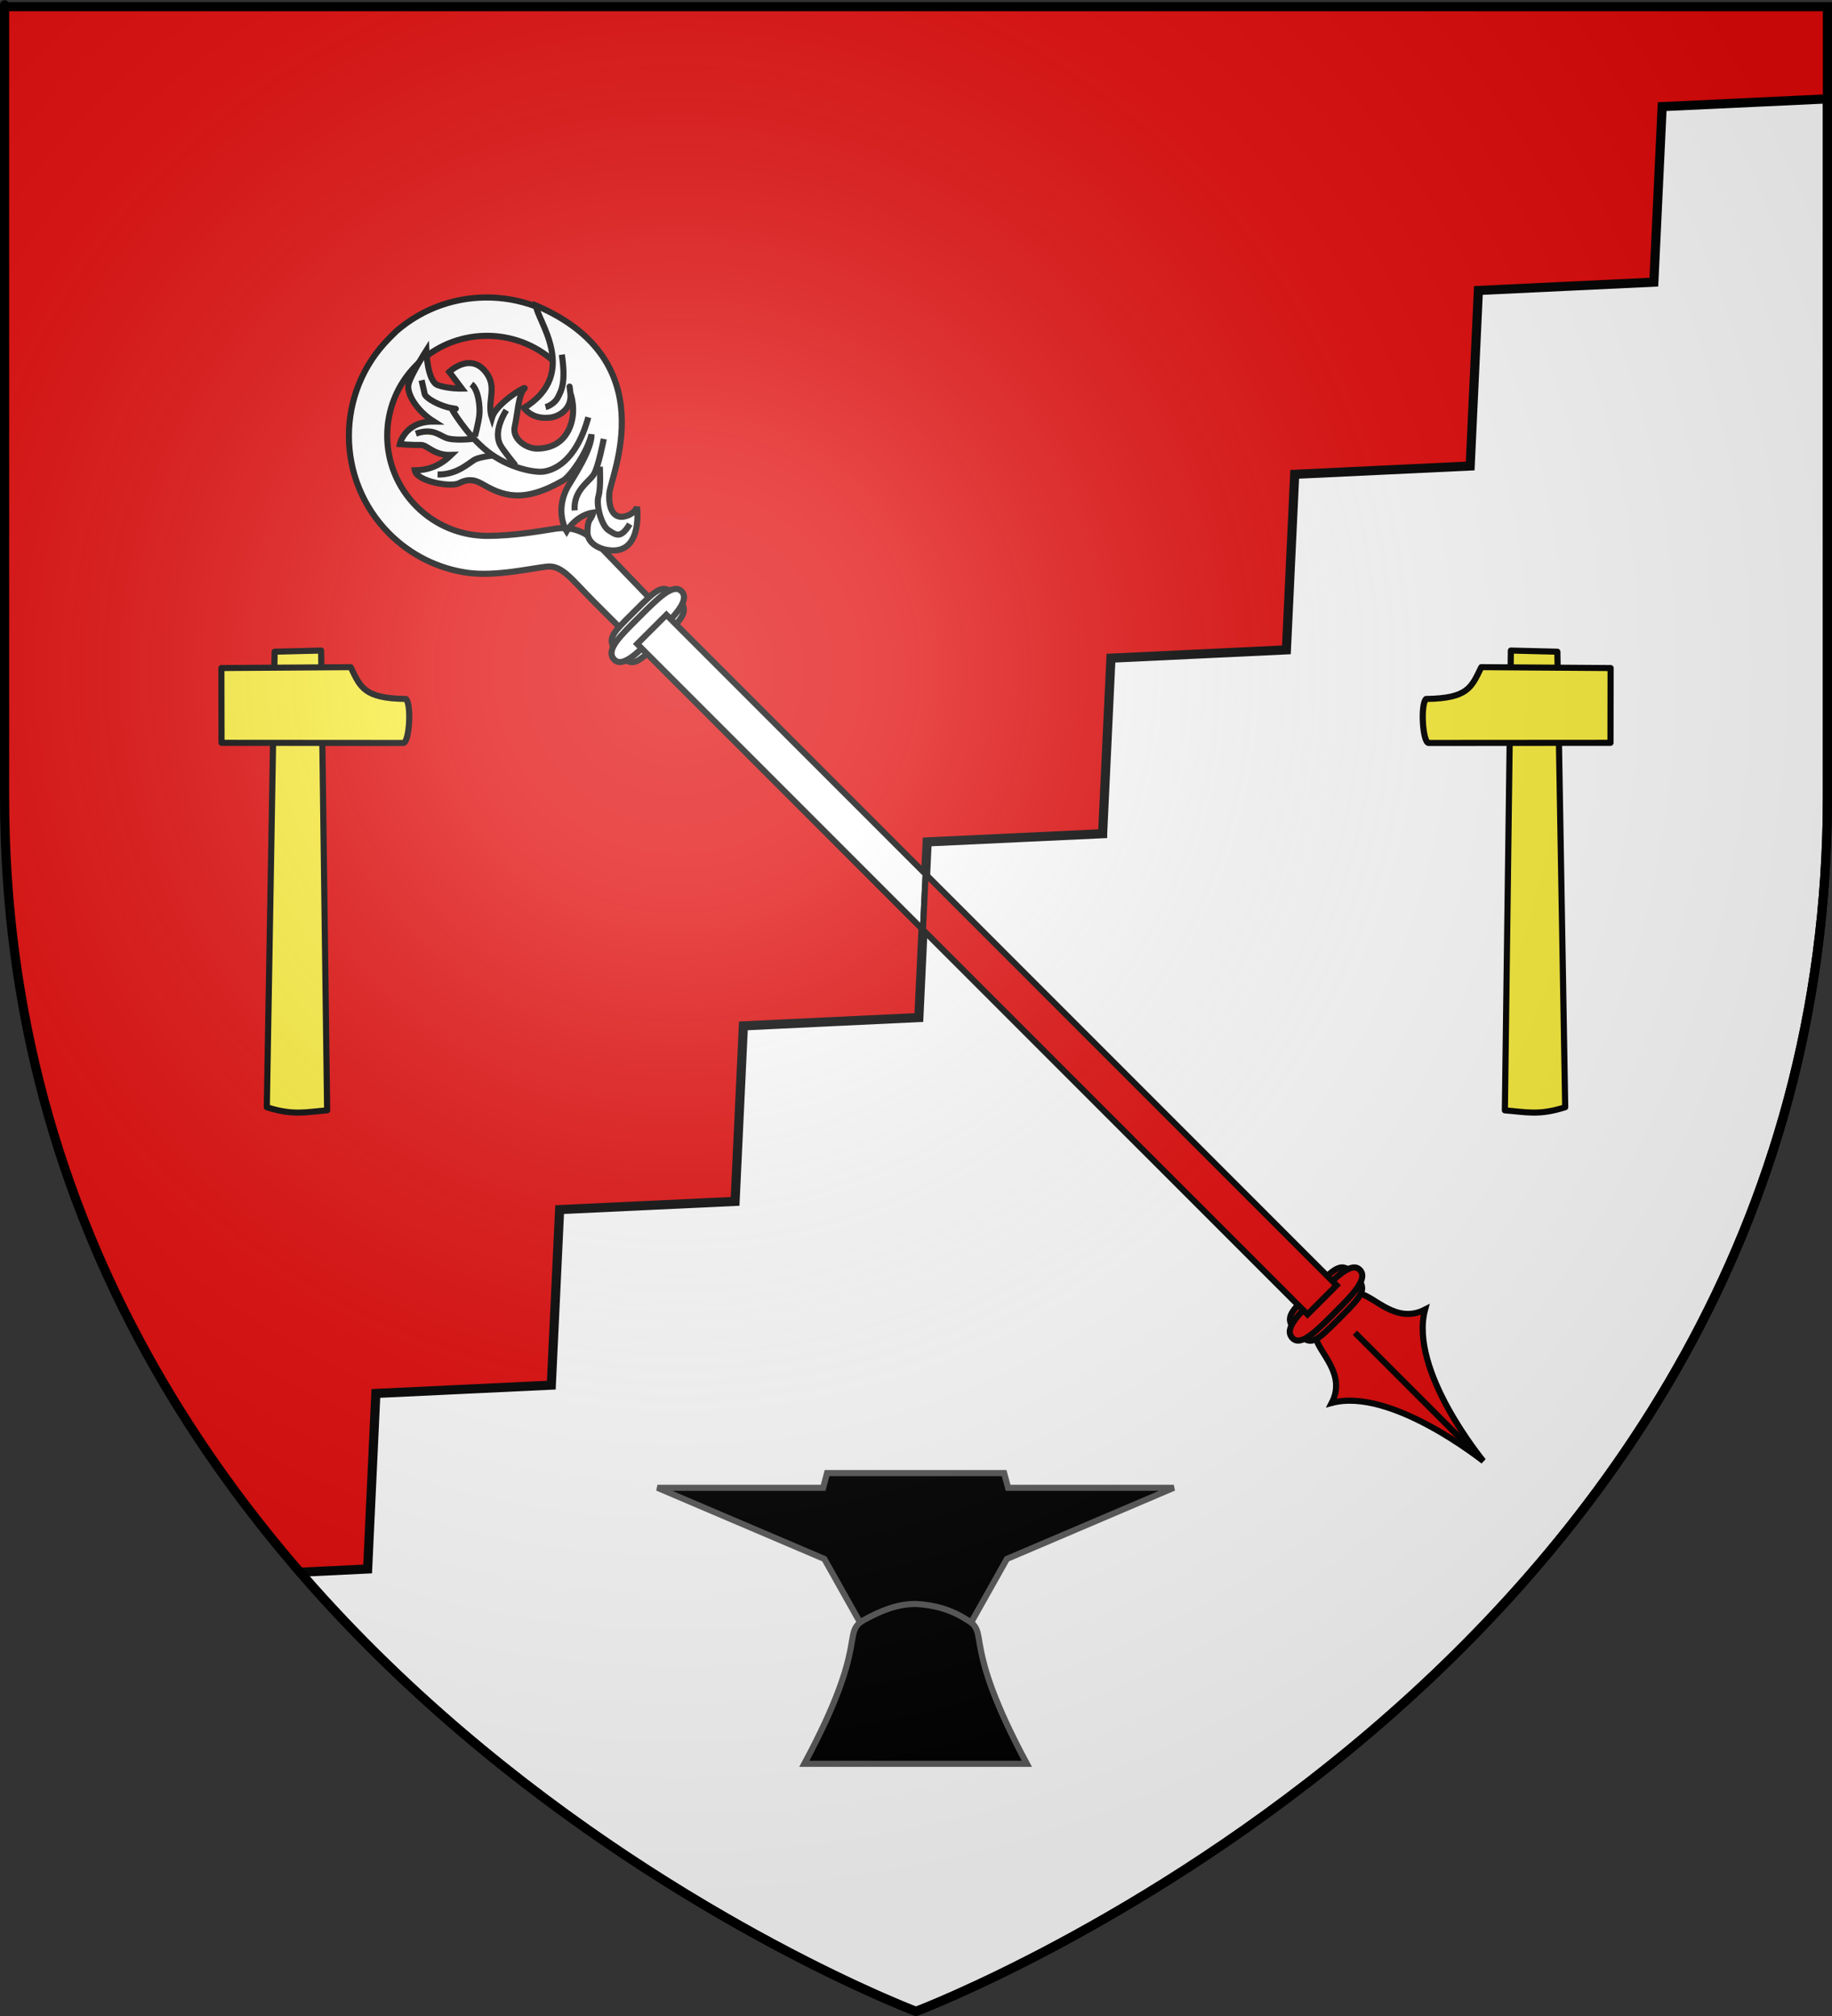 <?xml version="1.0" encoding="UTF-8" standalone="no"?>
<svg
   xmlns:dc="http://purl.org/dc/elements/1.1/"
   xmlns:cc="http://web.resource.org/cc/"
   xmlns:rdf="http://www.w3.org/1999/02/22-rdf-syntax-ns#"
   xmlns:svg="http://www.w3.org/2000/svg"
   xmlns="http://www.w3.org/2000/svg"
   xmlns:xlink="http://www.w3.org/1999/xlink"
   xmlns:sodipodi="http://sodipodi.sourceforge.net/DTD/sodipodi-0.dtd"
   xmlns:inkscape="http://www.inkscape.org/namespaces/inkscape"
   height="660"
   width="600"
   version="1.0"
   id="svg2"
   sodipodi:version="0.32"
   inkscape:version="0.45.1"
   sodipodi:docname="Blason Sexey-aux-Forges 54.svg"
   sodipodi:docbase="C:\Users\Axel\Pictures\Wikipedia - Blasons\Blasons"
   inkscape:export-filename="/Users/olivier/Desktop/Blason Rouge/Blason_Vide_3D.png"
   inkscape:export-xdpi="144"
   inkscape:export-ydpi="144"
   inkscape:output_extension="org.inkscape.output.svg.inkscape">
  <rect width="100%" height="100%" fill="#333333" stroke="none"/>
  <sodipodi:namedview
     inkscape:window-height="750"
     inkscape:window-width="1280"
     inkscape:pageshadow="2"
     inkscape:pageopacity="0.0"
     guidetolerance="10.0"
     gridtolerance="10.0"
     objecttolerance="10.0"
     borderopacity="1.0"
     bordercolor="#666666"
     pagecolor="#ffffff"
     id="base"
     showgrid="false"
     height="660px"
     inkscape:zoom="0.63"
     inkscape:cx="551.52803"
     inkscape:cy="340.90728"
     inkscape:window-x="-8"
     inkscape:window-y="-8"
     inkscape:current-layer="layer4"
     showguides="true"
     inkscape:guide-bbox="true" />
  <desc
     id="desc4">Flag of Canton of Valais (Wallis)</desc>
  <defs
     id="defs6">
    <linearGradient
       id="linearGradient2893">
      <stop
         style="stop-color:white;stop-opacity:0.314;"
         offset="0"
         id="stop2895" />
      <stop
         id="stop2897"
         offset="0.19"
         style="stop-color:white;stop-opacity:0.251;" />
      <stop
         style="stop-color:#6b6b6b;stop-opacity:0.125;"
         offset="0.6"
         id="stop2901" />
      <stop
         style="stop-color:black;stop-opacity:0.125;"
         offset="1"
         id="stop2899" />
    </linearGradient>
    <linearGradient
       id="linearGradient2885">
      <stop
         id="stop2887"
         offset="0"
         style="stop-color:white;stop-opacity:1;" />
      <stop
         style="stop-color:white;stop-opacity:1;"
         offset="0.229"
         id="stop2891" />
      <stop
         id="stop2889"
         offset="1"
         style="stop-color:black;stop-opacity:1;" />
    </linearGradient>
    <linearGradient
       id="linearGradient2955">
      <stop
         id="stop2867"
         offset="0"
         style="stop-color:#fd0000;stop-opacity:1;" />
      <stop
         style="stop-color:#e77275;stop-opacity:0.659;"
         offset="0.5"
         id="stop2873" />
      <stop
         style="stop-color:black;stop-opacity:0.323;"
         offset="1"
         id="stop2959" />
    </linearGradient>
    <radialGradient
       inkscape:collect="always"
       xlink:href="#linearGradient2955"
       id="radialGradient2961"
       cx="225.524"
       cy="218.901"
       fx="225.524"
       fy="218.901"
       r="300"
       gradientTransform="matrix(-4.167939e-4,2.183,-1.884,-3.599562e-4,615.597,-289.121)"
       gradientUnits="userSpaceOnUse" />
    <polygon
       id="star"
       transform="scale(53,53)"
       points="0,-1 0.588,0.809 -0.951,-0.309 0.951,-0.309 -0.588,0.809 0,-1 " />
    <clipPath
       id="clip">
      <path
         d="M 0,-200 L 0,600 L 300,600 L 300,-200 L 0,-200 z "
         id="path10" />
    </clipPath>
    <radialGradient
       inkscape:collect="always"
       xlink:href="#linearGradient2955"
       id="radialGradient1911"
       gradientUnits="userSpaceOnUse"
       gradientTransform="matrix(-4.167939e-4,2.183,-1.884,-3.599562e-4,615.597,-289.121)"
       cx="225.524"
       cy="218.901"
       fx="225.524"
       fy="218.901"
       r="300" />
    <radialGradient
       inkscape:collect="always"
       xlink:href="#linearGradient2955"
       id="radialGradient2865"
       gradientUnits="userSpaceOnUse"
       gradientTransform="matrix(0,1.749,-1.593,-1.049767e-7,551.788,-191.29)"
       cx="225.524"
       cy="218.901"
       fx="225.524"
       fy="218.901"
       r="300" />
    <radialGradient
       inkscape:collect="always"
       xlink:href="#linearGradient2955"
       id="radialGradient2871"
       gradientUnits="userSpaceOnUse"
       gradientTransform="matrix(0,1.386,-1.323,-5.741131e-8,-158.082,-109.541)"
       cx="225.524"
       cy="218.901"
       fx="225.524"
       fy="218.901"
       r="300" />
    <radialGradient
       inkscape:collect="always"
       xlink:href="#linearGradient2893"
       id="radialGradient3163"
       gradientUnits="userSpaceOnUse"
       gradientTransform="matrix(1.353,0,0,1.349,-77.629,-85.747)"
       cx="221.445"
       cy="226.331"
       fx="221.445"
       fy="226.331"
       r="300" />
    <radialGradient
       r="300"
       fy="226.331"
       fx="221.445"
       cy="226.331"
       cx="221.445"
       gradientTransform="matrix(1.353,0,0,1.349,-77.629,-85.747)"
       gradientUnits="userSpaceOnUse"
       id="radialGradient2998"
       xlink:href="#linearGradient2893"
       inkscape:collect="always" />
    <radialGradient
       r="300"
       fy="218.901"
       fx="225.524"
       cy="218.901"
       cx="225.524"
       gradientTransform="matrix(0,1.386,-1.323,-5.741131e-8,-158.082,-109.541)"
       gradientUnits="userSpaceOnUse"
       id="radialGradient2996"
       xlink:href="#linearGradient2955"
       inkscape:collect="always" />
    <radialGradient
       r="300"
       fy="218.901"
       fx="225.524"
       cy="218.901"
       cx="225.524"
       gradientTransform="matrix(0,1.749,-1.593,-1.049767e-7,551.788,-191.29)"
       gradientUnits="userSpaceOnUse"
       id="radialGradient2994"
       xlink:href="#linearGradient2955"
       inkscape:collect="always" />
    <radialGradient
       r="300"
       fy="218.901"
       fx="225.524"
       cy="218.901"
       cx="225.524"
       gradientTransform="matrix(-4.167939e-4,2.183,-1.884,-3.599562e-4,615.597,-289.121)"
       gradientUnits="userSpaceOnUse"
       id="radialGradient2992"
       xlink:href="#linearGradient2955"
       inkscape:collect="always" />
    <clipPath
       id="clipPath2988">
      <path
         id="path2990"
         d="M 0,-200 L 0,600 L 300,600 L 300,-200 L 0,-200 z " />
    </clipPath>
    <polygon
       points="0,-1 0.588,0.809 -0.951,-0.309 0.951,-0.309 -0.588,0.809 0,-1 "
       transform="scale(53,53)"
       id="polygon2986" />
    <radialGradient
       gradientUnits="userSpaceOnUse"
       gradientTransform="matrix(-4.167939e-4,2.183,-1.884,-3.599562e-4,615.597,-289.121)"
       r="300"
       fy="218.901"
       fx="225.524"
       cy="218.901"
       cx="225.524"
       id="radialGradient2984"
       xlink:href="#linearGradient2955"
       inkscape:collect="always" />
    <linearGradient
       id="linearGradient2976">
      <stop
         style="stop-color:#fd0000;stop-opacity:1;"
         offset="0"
         id="stop2978" />
      <stop
         id="stop2980"
         offset="0.5"
         style="stop-color:#e77275;stop-opacity:0.659;" />
      <stop
         id="stop2982"
         offset="1"
         style="stop-color:black;stop-opacity:0.323;" />
    </linearGradient>
    <linearGradient
       id="linearGradient2968">
      <stop
         style="stop-color:white;stop-opacity:1;"
         offset="0"
         id="stop2970" />
      <stop
         id="stop2972"
         offset="0.229"
         style="stop-color:white;stop-opacity:1;" />
      <stop
         style="stop-color:black;stop-opacity:1;"
         offset="1"
         id="stop2974" />
    </linearGradient>
    <linearGradient
       id="linearGradient2958">
      <stop
         id="stop2960"
         offset="0"
         style="stop-color:white;stop-opacity:0.314;" />
      <stop
         style="stop-color:white;stop-opacity:0.251;"
         offset="0.19"
         id="stop2962" />
      <stop
         id="stop2964"
         offset="0.6"
         style="stop-color:#6b6b6b;stop-opacity:0.125;" />
      <stop
         id="stop2966"
         offset="1"
         style="stop-color:black;stop-opacity:0.125;" />
    </linearGradient>
    <radialGradient
       r="300"
       fy="218.901"
       fx="225.524"
       cy="218.901"
       cx="225.524"
       gradientTransform="matrix(0,1.386,-1.323,-5.741131e-8,-158.082,-109.541)"
       gradientUnits="userSpaceOnUse"
       id="radialGradient2274"
       xlink:href="#linearGradient2955"
       inkscape:collect="always" />
    <radialGradient
       r="300"
       fy="218.901"
       fx="225.524"
       cy="218.901"
       cx="225.524"
       gradientTransform="matrix(0,1.749,-1.593,-1.049767e-7,551.788,-191.29)"
       gradientUnits="userSpaceOnUse"
       id="radialGradient2272"
       xlink:href="#linearGradient2955"
       inkscape:collect="always" />
    <radialGradient
       r="300"
       fy="218.901"
       fx="225.524"
       cy="218.901"
       cx="225.524"
       gradientTransform="matrix(-4.167939e-4,2.183,-1.884,-3.599562e-4,615.597,-289.121)"
       gradientUnits="userSpaceOnUse"
       id="radialGradient2270"
       xlink:href="#linearGradient2955"
       inkscape:collect="always" />
    <clipPath
       id="clipPath2266">
      <path
         id="path2268"
         d="M 0,-200 L 0,600 L 300,600 L 300,-200 L 0,-200 z " />
    </clipPath>
    <polygon
       points="0,-1 0.588,0.809 -0.951,-0.309 0.951,-0.309 -0.588,0.809 0,-1 "
       transform="scale(53,53)"
       id="polygon2264" />
    <radialGradient
       gradientUnits="userSpaceOnUse"
       gradientTransform="matrix(-4.167939e-4,2.183,-1.884,-3.599562e-4,615.597,-289.121)"
       r="300"
       fy="218.901"
       fx="225.524"
       cy="218.901"
       cx="225.524"
       id="radialGradient2262"
       xlink:href="#linearGradient2955"
       inkscape:collect="always" />
    <linearGradient
       id="linearGradient2254">
      <stop
         style="stop-color:#fd0000;stop-opacity:1;"
         offset="0"
         id="stop2256" />
      <stop
         id="stop2258"
         offset="0.5"
         style="stop-color:#e77275;stop-opacity:0.659;" />
      <stop
         id="stop2260"
         offset="1"
         style="stop-color:black;stop-opacity:0.323;" />
    </linearGradient>
    <linearGradient
       id="linearGradient2246">
      <stop
         style="stop-color:white;stop-opacity:1;"
         offset="0"
         id="stop2248" />
      <stop
         id="stop2250"
         offset="0.229"
         style="stop-color:white;stop-opacity:1;" />
      <stop
         style="stop-color:black;stop-opacity:1;"
         offset="1"
         id="stop2252" />
    </linearGradient>
    <linearGradient
       id="linearGradient2236">
      <stop
         id="stop2238"
         offset="0"
         style="stop-color:white;stop-opacity:0.314;" />
      <stop
         style="stop-color:white;stop-opacity:0.251;"
         offset="0.19"
         id="stop2240" />
      <stop
         id="stop2242"
         offset="0.6"
         style="stop-color:#6b6b6b;stop-opacity:0.125;" />
      <stop
         id="stop2244"
         offset="1"
         style="stop-color:black;stop-opacity:0.125;" />
    </linearGradient>
    <pattern
       id="pattern4296"
       patternTransform="translate(-299.325,785.035)"
       height="167.051"
       width="71.682"
       patternUnits="userSpaceOnUse">
      <g
         transform="translate(299.325,-785.035)"
         id="g4289">
        <rect
           id="use4209"
           style="font-size:12px;fill:#e1c200;fill-rule:evenodd;stroke:#000000;stroke-width:3;stroke-miterlimit:4;stroke-dasharray:none;stroke-opacity:1"
           y="786.535"
           x="-297.825"
           height="41.013"
           width="17.546" />
        <rect
           id="use4213"
           style="font-size:12px;fill:#e1c200;fill-rule:evenodd;stroke:#000000;stroke-width:3;stroke-miterlimit:4;stroke-dasharray:none;stroke-opacity:1"
           y="868.561"
           x="-297.825"
           height="41.013"
           width="17.546" />
        <rect
           id="use4235"
           style="font-size:12px;fill:#e1c200;fill-rule:evenodd;stroke:#000000;stroke-width:3;stroke-miterlimit:4;stroke-dasharray:none;stroke-opacity:1"
           y="827.548"
           x="-262.734"
           height="41.013"
           width="17.546" />
        <rect
           id="use4239"
           style="font-size:12px;fill:#e1c200;fill-rule:evenodd;stroke:#000000;stroke-width:3;stroke-miterlimit:4;stroke-dasharray:none;stroke-opacity:1"
           y="909.574"
           x="-262.734"
           height="41.013"
           width="17.546" />
        <rect
           id="use4251"
           style="font-size:12px;fill:none;fill-rule:evenodd;stroke:none;stroke-width:3;stroke-miterlimit:4;stroke-dasharray:none;stroke-opacity:1"
           y="909.574"
           x="-245.188"
           height="41.013"
           width="17.546" />
      </g>
    </pattern>
    <pattern
       id="pattern3450"
       patternTransform="translate(-289.909,360.283)"
       height="90.026"
       width="43.091"
       patternUnits="userSpaceOnUse">
      <g
         transform="translate(289.909,-360.283)"
         id="g3446">
        <rect
           width="17.546"
           height="41.013"
           x="-265.864"
           y="407.796"
           style="font-size:12px;fill:#e1c200;fill-rule:evenodd;stroke:#000000;stroke-width:3;stroke-miterlimit:4;stroke-dasharray:none;stroke-opacity:1"
           id="rect566" />
        <use
           height="660"
           width="600"
           transform="translate(-22.546,-46.013)"
           id="use3444"
           xlink:href="#rect566"
           y="0"
           x="0" />
      </g>
    </pattern>
    <radialGradient
       r="300"
       fy="226.331"
       fx="221.445"
       cy="226.331"
       cx="221.445"
       gradientTransform="matrix(1.353,0,0,1.349,-77.629,-85.747)"
       gradientUnits="userSpaceOnUse"
       id="radialGradient2431"
       xlink:href="#linearGradient2893"
       inkscape:collect="always" />
    <linearGradient
       id="linearGradient2421">
      <stop
         id="stop2423"
         offset="0"
         style="stop-color:white;stop-opacity:0.314;" />
      <stop
         style="stop-color:white;stop-opacity:0.251;"
         offset="0.19"
         id="stop2425" />
      <stop
         id="stop2427"
         offset="0.6"
         style="stop-color:#6b6b6b;stop-opacity:0.125;" />
      <stop
         id="stop2429"
         offset="1"
         style="stop-color:black;stop-opacity:0.125;" />
    </linearGradient>
    <radialGradient
       r="300"
       fy="226.331"
       fx="221.445"
       cy="226.331"
       cx="221.445"
       gradientTransform="matrix(1.353,0,0,1.349,-77.629,-85.747)"
       gradientUnits="userSpaceOnUse"
       id="radialGradient2750"
       xlink:href="#linearGradient2893"
       inkscape:collect="always" />
    <radialGradient
       r="300"
       fy="218.901"
       fx="225.524"
       cy="218.901"
       cx="225.524"
       gradientTransform="matrix(0,1.386,-1.323,-5.741131e-8,-158.082,-109.541)"
       gradientUnits="userSpaceOnUse"
       id="radialGradient2748"
       xlink:href="#linearGradient2955"
       inkscape:collect="always" />
    <radialGradient
       r="300"
       fy="218.901"
       fx="225.524"
       cy="218.901"
       cx="225.524"
       gradientTransform="matrix(0,1.749,-1.593,-1.049767e-7,551.788,-191.29)"
       gradientUnits="userSpaceOnUse"
       id="radialGradient2746"
       xlink:href="#linearGradient2955"
       inkscape:collect="always" />
    <radialGradient
       r="300"
       fy="218.901"
       fx="225.524"
       cy="218.901"
       cx="225.524"
       gradientTransform="matrix(-4.167939e-4,2.183,-1.884,-3.599562e-4,615.597,-289.121)"
       gradientUnits="userSpaceOnUse"
       id="radialGradient2744"
       xlink:href="#linearGradient2955"
       inkscape:collect="always" />
    <clipPath
       id="clipPath2740">
      <path
         id="path2742"
         d="M 0,-200 L 0,600 L 300,600 L 300,-200 L 0,-200 z " />
    </clipPath>
    <polygon
       points="0,-1 0.588,0.809 -0.951,-0.309 0.951,-0.309 -0.588,0.809 0,-1 "
       transform="scale(53,53)"
       id="polygon2738" />
    <radialGradient
       gradientUnits="userSpaceOnUse"
       gradientTransform="matrix(-4.167939e-4,2.183,-1.884,-3.599562e-4,615.597,-289.121)"
       r="300"
       fy="218.901"
       fx="225.524"
       cy="218.901"
       cx="225.524"
       id="radialGradient2736"
       xlink:href="#linearGradient2955"
       inkscape:collect="always" />
    <linearGradient
       id="linearGradient2728">
      <stop
         style="stop-color:#fd0000;stop-opacity:1;"
         offset="0"
         id="stop2730" />
      <stop
         id="stop2732"
         offset="0.5"
         style="stop-color:#e77275;stop-opacity:0.659;" />
      <stop
         id="stop2734"
         offset="1"
         style="stop-color:black;stop-opacity:0.323;" />
    </linearGradient>
    <linearGradient
       id="linearGradient2720">
      <stop
         style="stop-color:white;stop-opacity:1;"
         offset="0"
         id="stop2722" />
      <stop
         id="stop2724"
         offset="0.229"
         style="stop-color:white;stop-opacity:1;" />
      <stop
         style="stop-color:black;stop-opacity:1;"
         offset="1"
         id="stop2726" />
    </linearGradient>
    <linearGradient
       id="linearGradient2710">
      <stop
         id="stop2712"
         offset="0"
         style="stop-color:white;stop-opacity:0.314;" />
      <stop
         style="stop-color:white;stop-opacity:0.251;"
         offset="0.19"
         id="stop2714" />
      <stop
         id="stop2716"
         offset="0.6"
         style="stop-color:#6b6b6b;stop-opacity:0.125;" />
      <stop
         id="stop2718"
         offset="1"
         style="stop-color:black;stop-opacity:0.125;" />
    </linearGradient>
    <radialGradient
       gradientUnits="userSpaceOnUse"
       gradientTransform="matrix(0,2.342,-2.291,0,562.913,1323.77)"
       r="300"
       fy="153.928"
       fx="-483.508"
       cy="153.928"
       cx="-483.508"
       id="radialGradient2928"
       xlink:href="#linearGradient2955"
       inkscape:collect="always" />
    <radialGradient
       r="300"
       fy="218.901"
       fx="225.524"
       cy="218.901"
       cx="225.524"
       gradientTransform="matrix(-4.167939e-4,2.183,-1.884,-3.599562e-4,1395.597,-309.121)"
       gradientUnits="userSpaceOnUse"
       id="radialGradient5613"
       xlink:href="#linearGradient2955"
       inkscape:collect="always" />
    <clipPath
       id="clipPath5609">
      <path
         id="path5611"
         d="M 0,-200 L 0,600 L 300,600 L 300,-200 L 0,-200 z " />
    </clipPath>
    <polygon
       points="0,-1 0.588,0.809 -0.951,-0.309 0.951,-0.309 -0.588,0.809 0,-1 "
       transform="scale(53,53)"
       id="polygon5607" />
    <radialGradient
       gradientUnits="userSpaceOnUse"
       gradientTransform="matrix(-4.167939e-4,2.183,-1.884,-3.599562e-4,615.597,-289.121)"
       r="300"
       fy="218.901"
       fx="225.524"
       cy="218.901"
       cx="225.524"
       id="radialGradient5605"
       xlink:href="#linearGradient2955"
       inkscape:collect="always" />
    <linearGradient
       id="linearGradient5600">
      <stop
         id="stop2965"
         offset="0"
         style="stop-color:white;stop-opacity:0;" />
      <stop
         id="stop5603"
         offset="1"
         style="stop-color:black;stop-opacity:0.646;" />
    </linearGradient>
    <radialGradient
       gradientUnits="userSpaceOnUse"
       gradientTransform="matrix(1.36,0,0,1.355,-79.528,-87.645)"
       r="300"
       fy="218.01"
       fx="203.198"
       cy="218.01"
       cx="203.198"
       id="radialGradient2883"
       xlink:href="#linearGradient2893"
       inkscape:collect="always" />
    <linearGradient
       id="linearGradient5589">
      <stop
         id="stop5591"
         offset="0"
         style="stop-color:white;stop-opacity:0.314;" />
      <stop
         style="stop-color:white;stop-opacity:0.251;"
         offset="0.19"
         id="stop5593" />
      <stop
         id="stop5595"
         offset="0.6"
         style="stop-color:#6b6b6b;stop-opacity:0.125;" />
      <stop
         id="stop5597"
         offset="1"
         style="stop-color:black;stop-opacity:0.125;" />
    </linearGradient>
    <inkscape:perspective
       id="perspective187"
       inkscape:persp3d-origin="300 : 220 : 1"
       inkscape:vp_z="600 : 330 : 1"
       inkscape:vp_y="0 : 1000 : 0"
       inkscape:vp_x="0 : 330 : 1"
       sodipodi:type="inkscape:persp3d" />
    <linearGradient
       id="linearGradient4402">
      <stop
         style="stop-color:white;stop-opacity:0.314;"
         offset="0"
         id="stop4404" />
      <stop
         id="stop4406"
         offset="0.19"
         style="stop-color:white;stop-opacity:0.251;" />
      <stop
         style="stop-color:#6b6b6b;stop-opacity:0.125;"
         offset="0.6"
         id="stop4408" />
      <stop
         style="stop-color:black;stop-opacity:0.125;"
         offset="1"
         id="stop4410" />
    </linearGradient>
    <radialGradient
       inkscape:collect="always"
       xlink:href="#linearGradient2893"
       id="radialGradient4412"
       cx="203.198"
       cy="218.01"
       fx="203.198"
       fy="218.01"
       r="300"
       gradientTransform="matrix(1.36,0,0,1.355,-79.528,-87.645)"
       gradientUnits="userSpaceOnUse" />
    <linearGradient
       id="linearGradient4414">
      <stop
         style="stop-color:white;stop-opacity:0;"
         offset="0"
         id="stop4416" />
      <stop
         style="stop-color:black;stop-opacity:0.646;"
         offset="1"
         id="stop4418" />
    </linearGradient>
    <radialGradient
       inkscape:collect="always"
       xlink:href="#linearGradient2955"
       id="radialGradient4420"
       cx="225.524"
       cy="218.901"
       fx="225.524"
       fy="218.901"
       r="300"
       gradientTransform="matrix(-4.167939e-4,2.183,-1.884,-3.599562e-4,615.597,-289.121)"
       gradientUnits="userSpaceOnUse" />
    <polygon
       id="polygon4422"
       transform="scale(53,53)"
       points="0,-1 0.588,0.809 -0.951,-0.309 0.951,-0.309 -0.588,0.809 0,-1 " />
    <clipPath
       id="clipPath4424">
      <path
         d="M 0,-200 L 0,600 L 300,600 L 300,-200 L 0,-200 z "
         id="path4426" />
    </clipPath>
    <radialGradient
       inkscape:collect="always"
       xlink:href="#linearGradient2955"
       id="radialGradient4428"
       gradientUnits="userSpaceOnUse"
       gradientTransform="matrix(-4.167939e-4,2.183,-1.884,-3.599562e-4,1395.597,-309.121)"
       cx="225.524"
       cy="218.901"
       fx="225.524"
       fy="218.901"
       r="300" />
    <radialGradient
       inkscape:collect="always"
       xlink:href="#linearGradient2955"
       id="radialGradient4430"
       cx="-483.508"
       cy="153.928"
       fx="-483.508"
       fy="153.928"
       r="300"
       gradientTransform="matrix(0,2.342,-2.291,0,562.913,1323.77)"
       gradientUnits="userSpaceOnUse" />
    <linearGradient
       id="linearGradient4346">
      <stop
         style="stop-color:white;stop-opacity:0.314;"
         offset="0"
         id="stop4348" />
      <stop
         id="stop4350"
         offset="0.19"
         style="stop-color:white;stop-opacity:0.251;" />
      <stop
         style="stop-color:#6b6b6b;stop-opacity:0.125;"
         offset="0.6"
         id="stop4352" />
      <stop
         style="stop-color:black;stop-opacity:0.125;"
         offset="1"
         id="stop4354" />
    </linearGradient>
    <radialGradient
       inkscape:collect="always"
       xlink:href="#linearGradient2893"
       id="radialGradient4356"
       gradientUnits="userSpaceOnUse"
       gradientTransform="matrix(1.353,0,0,1.349,-77.629,-85.747)"
       cx="221.445"
       cy="226.331"
       fx="221.445"
       fy="226.331"
       r="300" />
    <linearGradient
       id="linearGradient3330">
      <stop
         style="stop-color:white;stop-opacity:0.314;"
         offset="0"
         id="stop3332" />
      <stop
         id="stop3334"
         offset="0.19"
         style="stop-color:white;stop-opacity:0.251;" />
      <stop
         style="stop-color:#6b6b6b;stop-opacity:0.125;"
         offset="0.6"
         id="stop3336" />
      <stop
         style="stop-color:black;stop-opacity:0.125;"
         offset="1"
         id="stop3338" />
    </linearGradient>
    <linearGradient
       id="linearGradient3340">
      <stop
         id="stop3342"
         offset="0"
         style="stop-color:white;stop-opacity:1;" />
      <stop
         style="stop-color:white;stop-opacity:1;"
         offset="0.229"
         id="stop3344" />
      <stop
         id="stop3346"
         offset="1"
         style="stop-color:black;stop-opacity:1;" />
    </linearGradient>
    <linearGradient
       id="linearGradient3348">
      <stop
         id="stop3350"
         offset="0"
         style="stop-color:#fd0000;stop-opacity:1;" />
      <stop
         style="stop-color:#e77275;stop-opacity:0.659;"
         offset="0.5"
         id="stop3352" />
      <stop
         style="stop-color:black;stop-opacity:0.323;"
         offset="1"
         id="stop3354" />
    </linearGradient>
    <radialGradient
       inkscape:collect="always"
       xlink:href="#linearGradient2955"
       id="radialGradient3356"
       cx="225.524"
       cy="218.901"
       fx="225.524"
       fy="218.901"
       r="300"
       gradientTransform="matrix(-4.167939e-4,2.183,-1.884,-3.599562e-4,615.597,-289.121)"
       gradientUnits="userSpaceOnUse" />
    <polygon
       id="polygon3358"
       transform="scale(53,53)"
       points="0,-1 0.588,0.809 -0.951,-0.309 0.951,-0.309 -0.588,0.809 0,-1 " />
    <clipPath
       id="clipPath3360">
      <path
         d="M 0,-200 L 0,600 L 300,600 L 300,-200 L 0,-200 z "
         id="path3362" />
    </clipPath>
    <radialGradient
       inkscape:collect="always"
       xlink:href="#linearGradient2955"
       id="radialGradient3364"
       gradientUnits="userSpaceOnUse"
       gradientTransform="matrix(-4.167939e-4,2.183,-1.884,-3.599562e-4,615.597,-289.121)"
       cx="225.524"
       cy="218.901"
       fx="225.524"
       fy="218.901"
       r="300" />
    <radialGradient
       inkscape:collect="always"
       xlink:href="#linearGradient2955"
       id="radialGradient3366"
       gradientUnits="userSpaceOnUse"
       gradientTransform="matrix(0,1.749,-1.593,-1.049767e-7,551.788,-191.29)"
       cx="225.524"
       cy="218.901"
       fx="225.524"
       fy="218.901"
       r="300" />
    <radialGradient
       inkscape:collect="always"
       xlink:href="#linearGradient2955"
       id="radialGradient3368"
       gradientUnits="userSpaceOnUse"
       gradientTransform="matrix(0,1.386,-1.323,-5.741131e-8,-158.082,-109.541)"
       cx="225.524"
       cy="218.901"
       fx="225.524"
       fy="218.901"
       r="300" />
    <radialGradient
       gradientTransform="matrix(1.353,0,0,1.349,-77.629,-85.747)"
       gradientUnits="userSpaceOnUse"
       xlink:href="#linearGradient2893"
       id="radialGradient8720"
       fy="226.331"
       fx="221.445"
       r="300"
       cy="226.331"
       cx="221.445" />
    <radialGradient
       gradientTransform="matrix(0,1.386,-1.323,-5.741131e-8,-158.082,-109.541)"
       gradientUnits="userSpaceOnUse"
       xlink:href="#linearGradient2955"
       id="radialGradient8718"
       fy="218.901"
       fx="225.524"
       r="300"
       cy="218.901"
       cx="225.524" />
    <radialGradient
       gradientTransform="matrix(0,1.749,-1.593,-1.049767e-7,551.788,-191.29)"
       gradientUnits="userSpaceOnUse"
       xlink:href="#linearGradient2955"
       id="radialGradient8716"
       fy="218.901"
       fx="225.524"
       r="300"
       cy="218.901"
       cx="225.524" />
    <radialGradient
       gradientTransform="matrix(-4.167939e-4,2.183,-1.884,-3.599562e-4,615.597,-289.121)"
       gradientUnits="userSpaceOnUse"
       xlink:href="#linearGradient2955"
       id="radialGradient8714"
       fy="218.901"
       fx="225.524"
       r="300"
       cy="218.901"
       cx="225.524" />
    <clipPath
       id="clipPath8710">
      <path
         id="path8712"
         d="M 0,-200 L 0,600 L 300,600 L 300,-200 L 0,-200 z " />
    </clipPath>
    <polygon
       id="polygon8708"
       transform="scale(53,53)"
       points="0,-1 0.588,0.809 -0.951,-0.309 0.951,-0.309 -0.588,0.809 0,-1 " />
    <radialGradient
       gradientTransform="matrix(-4.167939e-4,2.183,-1.884,-3.599562e-4,615.597,-289.121)"
       gradientUnits="userSpaceOnUse"
       xlink:href="#linearGradient2955"
       id="radialGradient8706"
       fy="218.901"
       fx="225.524"
       r="300"
       cy="218.901"
       cx="225.524" />
    <linearGradient
       id="linearGradient8698">
      <stop
         id="stop8700"
         offset="0"
         style="stop-color:#fd0000;stop-opacity:1" />
      <stop
         id="stop8702"
         offset="0.5"
         style="stop-color:#e77275;stop-opacity:0.659" />
      <stop
         id="stop8704"
         offset="1"
         style="stop-color:black;stop-opacity:0.323" />
    </linearGradient>
    <linearGradient
       id="linearGradient8690">
      <stop
         id="stop8692"
         offset="0"
         style="stop-color:white;stop-opacity:1" />
      <stop
         id="stop8694"
         offset="0.229"
         style="stop-color:white;stop-opacity:1" />
      <stop
         id="stop8696"
         offset="1"
         style="stop-color:black;stop-opacity:1" />
    </linearGradient>
    <linearGradient
       id="linearGradient8680">
      <stop
         id="stop8682"
         offset="0"
         style="stop-color:white;stop-opacity:0.314" />
      <stop
         id="stop8684"
         offset="0.19"
         style="stop-color:white;stop-opacity:0.251" />
      <stop
         id="stop8686"
         offset="0.6"
         style="stop-color:#6b6b6b;stop-opacity:0.125" />
      <stop
         id="stop8688"
         offset="1"
         style="stop-color:black;stop-opacity:0.125" />
    </linearGradient>
    <linearGradient
       id="linearGradient3226">
      <stop
         style="stop-color:#ffffff;stop-opacity:0.314"
         offset="0"
         id="stop3228" />
      <stop
         style="stop-color:#ffffff;stop-opacity:0.251"
         offset="0.19"
         id="stop3230" />
      <stop
         style="stop-color:#6b6b6b;stop-opacity:0.125"
         offset="0.6"
         id="stop3232" />
      <stop
         style="stop-color:#000000;stop-opacity:0.125"
         offset="1"
         id="stop3234" />
    </linearGradient>
    <linearGradient
       id="linearGradient6106">
      <stop
         style="stop-color:#ffffff;stop-opacity:1"
         offset="0"
         id="stop6108" />
      <stop
         style="stop-color:#ffffff;stop-opacity:1"
         offset="0.229"
         id="stop6110" />
      <stop
         style="stop-color:#000000;stop-opacity:1"
         offset="1"
         id="stop6112" />
    </linearGradient>
    <linearGradient
       id="linearGradient3240">
      <stop
         style="stop-color:#fd0000;stop-opacity:1"
         offset="0"
         id="stop6101" />
      <stop
         style="stop-color:#e77275;stop-opacity:0.659"
         offset="0.5"
         id="stop6103" />
      <stop
         style="stop-color:#000000;stop-opacity:0.323"
         offset="1"
         id="stop3244" />
    </linearGradient>
    <radialGradient
       cx="225.524"
       cy="218.901"
       r="300"
       fx="225.524"
       fy="218.901"
       id="radialGradient3246"
       xlink:href="#linearGradient2955"
       gradientUnits="userSpaceOnUse"
       gradientTransform="matrix(-4.167939e-4,2.183,-1.884,-3.599562e-4,615.597,-289.121)" />
    <polygon
       points="0,-1 0.588,0.809 -0.951,-0.309 0.951,-0.309 -0.588,0.809 0,-1 "
       transform="scale(53,53)"
       id="polygon3248" />
    <clipPath
       id="clipPath3250">
      <path
         d="M 0,-200 L 0,600 L 300,600 L 300,-200 L 0,-200 z "
         id="path3252" />
    </clipPath>
    <radialGradient
       cx="225.524"
       cy="218.901"
       r="300"
       fx="225.524"
       fy="218.901"
       id="radialGradient3254"
       xlink:href="#linearGradient2955"
       gradientUnits="userSpaceOnUse"
       gradientTransform="matrix(-4.167939e-4,2.183,-1.884,-3.599562e-4,615.597,-289.121)" />
    <radialGradient
       cx="225.524"
       cy="218.901"
       r="300"
       fx="225.524"
       fy="218.901"
       id="radialGradient6093"
       xlink:href="#linearGradient2955"
       gradientUnits="userSpaceOnUse"
       gradientTransform="matrix(0,1.749,-1.593,-1.049767e-7,551.788,-191.29)" />
    <radialGradient
       cx="225.524"
       cy="218.901"
       r="300"
       fx="225.524"
       fy="218.901"
       id="radialGradient6091"
       xlink:href="#linearGradient2955"
       gradientUnits="userSpaceOnUse"
       gradientTransform="matrix(0,1.386,-1.323,-5.741131e-8,-158.082,-109.541)" />
    <radialGradient
       cx="221.445"
       cy="226.331"
       r="300"
       fx="221.445"
       fy="226.331"
       id="radialGradient3258"
       xlink:href="#linearGradient2893"
       gradientUnits="userSpaceOnUse"
       gradientTransform="matrix(1.353,0,0,1.349,-77.629,-85.747)" />
    <linearGradient
       id="linearGradient2224">
      <stop
         style="stop-color:white;stop-opacity:0.314;"
         offset="0"
         id="stop2226" />
      <stop
         id="stop2228"
         offset="0.19"
         style="stop-color:white;stop-opacity:0.251;" />
      <stop
         style="stop-color:#6b6b6b;stop-opacity:0.125;"
         offset="0.6"
         id="stop2230" />
      <stop
         style="stop-color:black;stop-opacity:0.125;"
         offset="1"
         id="stop2232" />
    </linearGradient>
    <radialGradient
       inkscape:collect="always"
       xlink:href="#linearGradient2893"
       id="radialGradient6083"
       cx="203.198"
       cy="218.01"
       fx="203.198"
       fy="218.01"
       r="300"
       gradientTransform="matrix(1.36,0,0,1.355,-79.528,-87.645)"
       gradientUnits="userSpaceOnUse" />
    <linearGradient
       id="linearGradient6077">
      <stop
         style="stop-color:white;stop-opacity:0;"
         offset="0"
         id="stop6079" />
      <stop
         style="stop-color:black;stop-opacity:0.646;"
         offset="1"
         id="stop6081" />
    </linearGradient>
    <radialGradient
       inkscape:collect="always"
       xlink:href="#linearGradient2955"
       id="radialGradient6075"
       cx="225.524"
       cy="218.901"
       fx="225.524"
       fy="218.901"
       r="300"
       gradientTransform="matrix(-4.167939e-4,2.183,-1.884,-3.599562e-4,615.597,-289.121)"
       gradientUnits="userSpaceOnUse" />
    <polygon
       id="polygon6073"
       transform="scale(53,53)"
       points="0,-1 0.588,0.809 -0.951,-0.309 0.951,-0.309 -0.588,0.809 0,-1 " />
    <clipPath
       id="clipPath6069">
      <path
         d="M 0,-200 L 0,600 L 300,600 L 300,-200 L 0,-200 z "
         id="path6071" />
    </clipPath>
    <radialGradient
       inkscape:collect="always"
       xlink:href="#linearGradient2955"
       id="radialGradient6067"
       gradientUnits="userSpaceOnUse"
       gradientTransform="matrix(-4.167939e-4,2.183,-1.884,-3.599562e-4,1395.597,-309.121)"
       cx="225.524"
       cy="218.901"
       fx="225.524"
       fy="218.901"
       r="300" />
    <radialGradient
       inkscape:collect="always"
       xlink:href="#linearGradient2955"
       id="radialGradient6065"
       cx="-483.508"
       cy="153.928"
       fx="-483.508"
       fy="153.928"
       r="300"
       gradientTransform="matrix(0,2.342,-2.291,0,562.913,1323.77)"
       gradientUnits="userSpaceOnUse" />
    <g
       id="s">
      <g
         id="c">
        <path
           id="t"
           d="M 0,0 L 0,1 L 0.5,1 L 0,0 z "
           transform="matrix(0.951,0.309,-0.309,0.951,0,-1)" />
        <use
           xlink:href="#t"
           transform="scale(-1,1)"
           id="use2144"
           x="0"
           y="0"
           width="810"
           height="540" />
      </g>
      <g
         id="a">
        <use
           xlink:href="#c"
           transform="matrix(0.309,0.951,-0.951,0.309,0,0)"
           id="use2147"
           x="0"
           y="0"
           width="810"
           height="540" />
        <use
           xlink:href="#c"
           transform="matrix(-0.809,0.588,-0.588,-0.809,0,0)"
           id="use2149"
           x="0"
           y="0"
           width="810"
           height="540" />
      </g>
      <use
         xlink:href="#a"
         transform="scale(-1,1)"
         id="use2151"
         x="0"
         y="0"
         width="810"
         height="540" />
    </g>
    <linearGradient
       id="linearGradient6047">
      <stop
         id="stop6049"
         offset="0"
         style="stop-color:white;stop-opacity:0.314;" />
      <stop
         style="stop-color:white;stop-opacity:0.251;"
         offset="0.19"
         id="stop6051" />
      <stop
         id="stop6053"
         offset="0.6"
         style="stop-color:#6b6b6b;stop-opacity:0.125;" />
      <stop
         id="stop6055"
         offset="1"
         style="stop-color:black;stop-opacity:0.125;" />
    </linearGradient>
  </defs>
  <g
     inkscape:groupmode="layer"
     id="layer3"
     inkscape:label="Fond écu"
     style="display:inline">
    <path
       style="fill:#e20909;fill-opacity:1;fill-rule:evenodd;stroke:none;stroke-width:1px;stroke-linecap:butt;stroke-linejoin:miter;stroke-opacity:1"
       d="M 1.5 2.188 L 1.5 260.719 C 1.5 546.17 300 658.5 300 658.5 C 300 658.5 598.5 546.17 598.5 260.719 C 598.5 -24.733 598.5 2.188 598.5 2.188 L 1.5 2.188 z "
       id="path3299" />
    <path
       style="font-size:12px;fill:#ffffff;fill-rule:evenodd;stroke:#000000;stroke-width:2.992;stroke-miterlimit:4;stroke-dasharray:none;stroke-opacity:1;display:inline"
       d="M 598.5 32.375 L 544.375 34.906 L 541.656 92.375 L 484.188 95.094 L 481.5 152.562 L 424.031 155.281 L 421.312 212.75 L 363.844 215.469 L 361.125 272.906 L 361.125 272.938 L 303.656 275.625 L 300.938 333.125 L 243.469 335.844 L 240.75 393.312 L 183.281 396 L 180.562 453.469 L 123.094 456.188 L 120.406 513.656 L 98.25 514.719 C 185.43 615.398 300 658.5 300 658.5 C 300 658.5 598.5 546.17 598.5 260.719 C 598.5 8.598 598.5 30.908 598.5 32.375 z "
       id="path758" />
  </g>
  <g
     inkscape:groupmode="layer"
     id="layer4"
     inkscape:label="Meubles">
    <path
       d="M 129.773,108.443 C 147.552,92.963 174.629,93.764 191.558,110.694 C 194.321,113.457 196.665,116.484 198.562,119.699 L 189.307,128.954 C 187.737,125.564 185.5,122.346 182.703,119.549 C 170.316,107.162 150.425,106.743 137.578,118.348 C 137.163,118.723 136.777,119.15 136.377,119.549 C 123.598,132.328 123.64,153.038 136.427,165.825 C 142.821,172.219 151.195,175.426 159.568,175.437 C 167.942,175.449 176.374,173.965 181.837,173.099 C 187.351,172.224 191.808,174.183 195.12,177.525 C 198.432,180.867 218.123,201.395 218.123,201.395 L 208.518,211.001 C 208.518,211.001 201.489,203.972 194.46,196.943 C 187.431,189.914 184.133,184.991 179.246,185.485 C 174.201,185.995 162.233,188.853 152.934,187.496 C 143.635,186.14 134.679,181.887 127.522,174.73 C 109.841,157.049 109.852,128.364 127.522,110.694 C 128.005,110.211 128.474,109.7 128.973,109.243 C 129.112,109.116 129.233,108.968 129.373,108.843 C 129.512,108.719 129.633,108.565 129.773,108.443 z "
       style="fill:#ffffff;fill-opacity:1;fill-rule:nonzero;stroke:#000000;stroke-width:2;stroke-miterlimit:4;stroke-dasharray:none;stroke-opacity:1"
       id="path12604" />
    <path
       id="path11679"
       style="fill:#ffffff;fill-opacity:1;fill-rule:evenodd;stroke:#000000;stroke-width:2;stroke-linecap:butt;stroke-linejoin:miter;stroke-miterlimit:4;stroke-dasharray:none;stroke-opacity:1"
       d="M 199.549,161.604 C 199.252,167.185 201.326,169.852 204.635,169.062 C 207.944,168.272 208.635,165.951 208.635,165.951 C 208.635,165.951 210.504,180.223 200.831,180.223 C 197.226,180.223 192.238,178.345 192.387,173.95 C 192.536,169.555 193.322,170.823 194.363,167.777 C 188.614,168.631 185.572,173.9 185.572,173.9 C 185.572,173.9 181.22,167.099 186.374,158.646 C 188.228,155.605 193.807,147.011 193.732,142.236 C 192.211,148.44 186.645,156.032 184.437,157.306 C 171.018,165.054 164.365,162.17 157.819,158.391 C 154.873,156.69 152.781,156.958 150.213,158.242 C 147.645,159.526 136.59,157.698 135.849,153.994 C 140.165,153.902 143.971,152.647 147.776,148.939 C 141.901,149.131 140.085,145.565 137.665,145.664 C 135.245,145.762 130.954,145.4 130.954,145.4 C 130.954,145.4 132.49,137.903 142.079,138.008 C 136.499,134.501 133.03,128.807 133.82,125.696 C 134.611,122.584 139.599,114.782 139.599,114.782 C 139.599,114.782 139.944,124.857 143.401,126.091 C 146.858,127.326 151.273,127.221 151.273,127.221 L 147.155,121.746 C 147.155,121.746 154.466,114.74 159.633,122.57 C 162.73,127.265 159.395,131.727 161.117,136.802 C 162.549,131.765 173.471,125.575 171.644,127.353 C 169.816,129.131 169.475,135.773 168.586,139.675 C 167.697,143.576 172.143,146.802 175.748,146.852 C 179.353,146.902 184.29,145.651 186.612,139.923 C 188.933,134.195 186.81,128.713 186.81,128.713 C 186.81,128.713 186.218,123.823 186.81,128.713 C 187.402,133.602 183.451,136.318 180.192,136.712 C 176.933,137.107 173.739,136.256 171.621,133.566 C 190.218,122.183 175.54,104.391 175.586,100.035 C 217.975,118.154 199.846,156.024 199.549,161.604 z " />
    <path
       d="M 192.679,136.614 C 188.489,151.783 180.832,153.95 178.088,154.383 C 175.343,154.817 166.675,153.372 159.596,147.738 C 152.517,142.104 147.75,133.58 147.75,133.58 C 147.75,133.58 151.217,134.158 147.75,133.58 C 144.282,133.002 139.371,130.402 139.082,128.957 C 138.793,127.512 138.07,124.479 138.07,124.479"
       style="fill:none;fill-opacity:1;fill-rule:evenodd;stroke:#000000;stroke-width:2;stroke-linecap:butt;stroke-linejoin:miter;stroke-miterlimit:4;stroke-dasharray:none;stroke-opacity:1"
       id="path15234" />
    <path
       d="M 154.395,125.779 C 156.707,127.512 157.284,133.291 156.996,135.892 C 156.707,138.492 155.551,142.826 155.551,142.826"
       style="fill:none;fill-opacity:1;fill-rule:evenodd;stroke:#000000;stroke-width:2;stroke-linecap:butt;stroke-linejoin:miter;stroke-miterlimit:4;stroke-dasharray:none;stroke-opacity:1"
       id="path15236" />
    <path
       d="M 136.192,141.959 C 141.393,140.226 143.271,142.104 145.872,143.259 C 148.472,144.415 154.684,143.693 154.684,143.693"
       style="fill:#fcef3c;fill-opacity:1;fill-rule:evenodd;stroke:#000000;stroke-width:2;stroke-linecap:butt;stroke-linejoin:miter;stroke-miterlimit:4;stroke-dasharray:none;stroke-opacity:1"
       id="path15238" />
    <path
       d="M 143.315,155.351 C 150.133,155.467 153.956,151.066 155.905,150.273 C 157.853,149.48 161.719,149.081 161.719,149.081"
       style="fill:#fcef3c;fill-opacity:1;fill-rule:evenodd;stroke:#000000;stroke-width:2;stroke-linecap:butt;stroke-linejoin:miter;stroke-miterlimit:4;stroke-dasharray:none;stroke-opacity:1"
       id="path15240" />
    <path
       d="M 165.808,134.302 C 162.196,140.226 162.919,143.837 163.785,145.571 C 164.652,147.304 168.842,152.361 168.842,152.361"
       style="fill:none;fill-opacity:1;fill-rule:evenodd;stroke:#000000;stroke-width:2;stroke-linecap:butt;stroke-linejoin:miter;stroke-miterlimit:4;stroke-dasharray:none;stroke-opacity:1"
       id="path15242" />
    <path
       d="M 184.011,116.1 C 185.311,124.912 184.011,127.657 182.711,130.113 C 181.41,132.569 178.665,133.291 178.665,133.291"
       style="fill:none;fill-opacity:1;fill-rule:evenodd;stroke:#000000;stroke-width:2;stroke-linecap:butt;stroke-linejoin:miter;stroke-miterlimit:4;stroke-dasharray:none;stroke-opacity:1"
       id="path16124" />
    <path
       d="M 188.2,167.096 C 187.767,160.595 192.823,157.85 194.412,155.394 C 196.001,152.939 197.735,143.693 197.735,143.693"
       style="fill:none;fill-opacity:1;fill-rule:evenodd;stroke:#000000;stroke-width:2;stroke-linecap:butt;stroke-linejoin:miter;stroke-miterlimit:4;stroke-dasharray:none;stroke-opacity:1"
       id="path16126" />
    <path
       d="M 206.259,171.575 C 203.225,176.631 201.636,175.042 199.324,173.597 C 197.013,172.153 195.135,165.363 196.001,162.473 C 196.868,159.584 196.435,152.794 196.435,152.794"
       style="fill:none;fill-opacity:1;fill-rule:evenodd;stroke:#000000;stroke-width:2;stroke-linecap:butt;stroke-linejoin:miter;stroke-miterlimit:4;stroke-dasharray:none;stroke-opacity:1"
       id="path16128" />
    <path
       id="path19895"
       style="fill:#e20909;fill-opacity:1;fill-rule:evenodd;stroke:#000000;stroke-width:2;stroke-linecap:butt;stroke-linejoin:miter;stroke-miterlimit:4;stroke-dasharray:none;stroke-opacity:1"
       d="M 445.311,423.523 C 450.223,424.39 457.189,433.638 466.724,428.726 C 461.373,448.696 485.529,477.94 485.734,478.254 C 485.402,478.062 455.485,454.114 436.156,459.293 C 441.068,449.759 431.82,442.793 430.953,437.881 C 424.711,431.017 431.46,426.469 433.255,424.674 C 435.049,422.879 439.544,417.756 445.311,423.523 z " />
    <path
       id="path20773"
       style="fill:#fcef3c;fill-opacity:1;fill-rule:evenodd;stroke:#000000;stroke-width:2;stroke-linecap:butt;stroke-linejoin:miter;stroke-miterlimit:4;stroke-dasharray:none;stroke-opacity:1"
       d="M 481.125,473.695 L 443.749,436.318" />
    <path
       id="path17922"
       style="fill:#ffffff;fill-opacity:1;fill-rule:nonzero;stroke:#000000;stroke-width:2;stroke-miterlimit:4;stroke-dasharray:none;stroke-opacity:1"
       d="M 202.79,214.198 C 207.251,218.866 208.77,217.231 216.715,209.286 C 224.526,201.474 225.844,199.811 221.626,195.361 C 217.178,190.666 215.501,192.473 207.701,200.272 C 200.335,207.638 198.095,209.286 202.79,214.198 z " />
    <path
       id="path17919"
       style="fill:#ffffff;fill-opacity:1;fill-rule:nonzero;stroke:#000000;stroke-width:2;stroke-miterlimit:4;stroke-dasharray:none;stroke-opacity:1"
       d="M 201.109,215.876 C 203.841,218.852 208.899,213.722 215.025,207.595 C 221.151,201.469 225.877,196.526 223.306,193.68 C 220.593,190.678 215.517,195.835 209.391,201.961 C 203.264,208.087 198.235,212.746 201.109,215.876 z " />
    <path
       id="path19891"
       style="fill:#e20909;fill-opacity:1;fill-rule:nonzero;stroke:#000000;stroke-width:2;stroke-miterlimit:4;stroke-dasharray:none;stroke-opacity:1"
       d="M 424.93,436.338 C 429.392,441.006 430.91,439.372 438.855,431.426 C 446.667,423.615 447.984,421.951 443.767,417.501 C 439.318,412.807 437.641,414.614 429.842,422.413 C 422.476,429.779 420.236,431.426 424.93,436.338 z " />
    <path
       id="path19893"
       style="fill:#e20909;fill-opacity:1;fill-rule:nonzero;stroke:#000000;stroke-width:2;stroke-miterlimit:4;stroke-dasharray:none;stroke-opacity:1"
       d="M 423.25,438.017 C 425.982,440.992 431.039,435.862 437.165,429.736 C 443.291,423.61 448.018,418.667 445.446,415.821 C 442.733,412.818 437.657,417.975 431.531,424.102 C 425.405,430.228 420.376,434.887 423.25,438.017 z " />
    <path
       style="fill:#ffffff;fill-opacity:1;fill-rule:nonzero;stroke:#000000;stroke-width:2;stroke-miterlimit:4;stroke-dasharray:none;stroke-opacity:1"
       d="M 218.25 201.281 L 208.688 210.812 L 302.281 304.406 L 303.156 286.188 L 218.25 201.281 z "
       id="rect5180" />
    <g
       id="g5648"
       transform="translate(3,2)">
      <g
         style="fill:#fcef3c;fill-opacity:1;stroke:#000000;stroke-width:4.173;stroke-miterlimit:4;stroke-dasharray:none;stroke-opacity:1;display:inline"
         transform="matrix(0.482,0,0,0.476,-72.034,32.992)"
         id="g2079">
        <g
           transform="matrix(0.747,-0.665,0.665,0.747,-16.733,413.79)"
           id="g3657"
           style="fill:#fcef3c;fill-opacity:1;stroke:#000000;stroke-width:4.173;stroke-miterlimit:4;stroke-dasharray:none;stroke-opacity:1">
          <path
             d="M 72.531,431.673 L 284.803,201.231 L 308.929,221.648 L 101.718,460.536 C 89.988,451.66 81.977,447.832 72.531,431.673 z "
             style="opacity:1;color:#000000;fill:#fcef3c;fill-opacity:1;fill-rule:nonzero;stroke:#000000;stroke-width:4.173;stroke-linecap:round;stroke-linejoin:round;marker:none;marker-start:none;marker-mid:none;marker-end:none;stroke-miterlimit:4;stroke-dasharray:none;stroke-dashoffset:0;stroke-opacity:1;visibility:visible;display:inline;overflow:visible"
             id="path1882"
             sodipodi:nodetypes="ccccc" />
          <path
             d="M 216.173,224.037 L 250.301,185.569 L 316.342,243.528 C 312.155,258.241 308.68,265.522 329.836,284.832 C 330.076,290.423 311.879,308.455 308.468,306.322 L 216.173,224.037 z "
             style="opacity:1;color:#000000;fill:#fcef3c;fill-opacity:1;fill-rule:nonzero;stroke:#000000;stroke-width:4.173;stroke-linecap:round;stroke-linejoin:round;marker:none;marker-start:none;marker-mid:none;marker-end:none;stroke-miterlimit:4;stroke-dasharray:none;stroke-dashoffset:0;stroke-opacity:1;visibility:visible;display:inline;overflow:visible"
             id="path1884" />
        </g>
      </g>
      <g
         id="g5622"
         transform="matrix(-0.482,0,0,0.476,666.034,32.992)"
         style="fill:#fcef3c;fill-opacity:1;stroke:#000000;stroke-width:4.173;stroke-miterlimit:4;stroke-dasharray:none;stroke-opacity:1;display:inline">
        <g
           style="fill:#fcef3c;fill-opacity:1;stroke:#000000;stroke-width:4.173;stroke-miterlimit:4;stroke-dasharray:none;stroke-opacity:1"
           id="g5624"
           transform="matrix(0.747,-0.665,0.665,0.747,-16.733,413.79)">
          <path
             id="path5626"
             style="opacity:1;color:#000000;fill:#fcef3c;fill-opacity:1;fill-rule:nonzero;stroke:#000000;stroke-width:4.173;stroke-linecap:round;stroke-linejoin:round;marker:none;marker-start:none;marker-mid:none;marker-end:none;stroke-miterlimit:4;stroke-dasharray:none;stroke-dashoffset:0;stroke-opacity:1;visibility:visible;display:inline;overflow:visible"
             d="M 72.531,431.673 L 284.803,201.231 L 308.929,221.648 L 101.718,460.536 C 89.988,451.66 81.977,447.832 72.531,431.673 z "
             sodipodi:nodetypes="ccccc" />
          <path
             id="path5628"
             style="opacity:1;color:#000000;fill:#fcef3c;fill-opacity:1;fill-rule:nonzero;stroke:#000000;stroke-width:4.173;stroke-linecap:round;stroke-linejoin:round;marker:none;marker-start:none;marker-mid:none;marker-end:none;stroke-miterlimit:4;stroke-dasharray:none;stroke-dashoffset:0;stroke-opacity:1;visibility:visible;display:inline;overflow:visible"
             d="M 216.173,224.037 L 250.301,185.569 L 316.342,243.528 C 312.155,258.241 308.68,265.522 329.836,284.832 C 330.076,290.423 311.879,308.455 308.468,306.322 L 216.173,224.037 z " />
        </g>
      </g>
    </g>
    <g
       transform="matrix(0.418,0,0,0.417,181.994,354.727)"
       id="g2244"
       style="fill:#000000;stroke:#5a5a5a;stroke-width:4.788;stroke-miterlimit:4;stroke-dasharray:none;stroke-opacity:1;display:inline">
      <g
         id="g2246"
         inkscape:label="Fond écu"
         style="opacity:1;fill:#000000;stroke:#5a5a5a;stroke-width:4.788;stroke-miterlimit:4;stroke-dasharray:none;stroke-opacity:1">
        <g
           style="fill:#000000;stroke:#5a5a5a;stroke-width:5.891;stroke-miterlimit:4;stroke-dasharray:none;stroke-opacity:1"
           id="g8132"
           transform="matrix(0.813,0,0,0.813,525.552,245.078)">
          <path
             sodipodi:nodetypes="ccccccccccc"
             id="path5742"
             d="M -349.469,225.469 L -387.531,157.625 L -548.375,88.938 L -388.688,88.938 L -384.906,74.75 L -214.25,74.75 L -210.438,88.938 L -50.75,88.938 L -211.594,157.625 L -249.656,225.469 L -349.469,225.469 z "
             style="fill:#000000;fill-opacity:1;fill-rule:evenodd;stroke:#5a5a5a;stroke-width:5.891;stroke-linecap:butt;stroke-linejoin:miter;stroke-miterlimit:4;stroke-dasharray:none;stroke-opacity:1" />
          <path
             sodipodi:nodetypes="cccccc"
             id="path7514"
             d="M -299.562,201.109 C -317.757,201.145 -333.338,207.878 -349.125,216.469 C -371.751,229.538 -343.12,236.656 -406.812,355.469 L -192.344,355.469 C -256.036,236.656 -227.374,229.538 -250,216.469 C -265.216,206.575 -281.712,201.961 -299.562,201.109 z "
             style="fill:#000000;fill-opacity:1;fill-rule:evenodd;stroke:#5a5a5a;stroke-width:5.891;stroke-linecap:butt;stroke-linejoin:miter;stroke-miterlimit:4;stroke-dasharray:none;stroke-opacity:1" />
        </g>
      </g>
      <g
         style="fill:#000000;stroke:#5a5a5a;stroke-width:4.788;stroke-miterlimit:4;stroke-dasharray:none;stroke-opacity:1"
         id="g2251"
         inkscape:label="Meubles" />
      <g
         style="fill:#000000;stroke:#5a5a5a;stroke-width:4.788;stroke-miterlimit:4;stroke-dasharray:none;stroke-opacity:1"
         id="g2253"
         inkscape:label="Reflet final" />
      <g
         style="fill:#000000;stroke:#5a5a5a;stroke-width:4.788;stroke-miterlimit:4;stroke-dasharray:none;stroke-opacity:1"
         id="g2255"
         inkscape:label="Contour final" />
    </g>
    <path
       style="font-size:12px;fill:#e20909;fill-rule:evenodd;stroke:#000000;stroke-width:2;stroke-miterlimit:4;stroke-dasharray:none;stroke-opacity:1;display:inline"
       d="M 303.156 286.188 L 302.281 304.406 L 428.219 430.312 L 437.75 420.781 L 303.156 286.188 z "
       id="path5187" />
  </g>
  <g
     inkscape:groupmode="layer"
     id="layer2"
     inkscape:label="Reflet final"
     sodipodi:insensitive="true">
    <path
       sodipodi:nodetypes="cccccc"
       d="M 300,658.5 C 300,658.5 598.5,546.18 598.5,260.728 C 598.5,-24.723 598.5,2.176 598.5,2.176 L 1.5,2.176 L 1.5,260.728 C 1.5,546.18 300,658.5 300,658.5 z "
       style="opacity:1;fill:url(#radialGradient3163);fill-opacity:1;fill-rule:evenodd;stroke:none;stroke-width:1px;stroke-linecap:butt;stroke-linejoin:miter;stroke-opacity:1"
       id="path2875"
       inkscape:export-xdpi="144"
       inkscape:export-ydpi="144" />
  </g>
  <g
     inkscape:groupmode="layer"
     id="layer1"
     inkscape:label="Contour final"
     sodipodi:insensitive="true">
    <path
       sodipodi:nodetypes="cccccc"
       d="M 300,658.5 C 300,658.5 1.5,546.18 1.5,260.728 C 1.5,-24.723 1.5,2.176 1.5,2.176 L 598.5,2.176 L 598.5,260.728 C 598.5,546.18 300,658.5 300,658.5 z "
       style="opacity:1;fill:none;fill-opacity:1;fill-rule:evenodd;stroke:#000000;stroke-width:3;stroke-linecap:butt;stroke-linejoin:miter;stroke-miterlimit:4;stroke-dasharray:none;stroke-opacity:1"
       id="path1411"
       inkscape:export-xdpi="144"
       inkscape:export-ydpi="144" />
  </g>
</svg>

